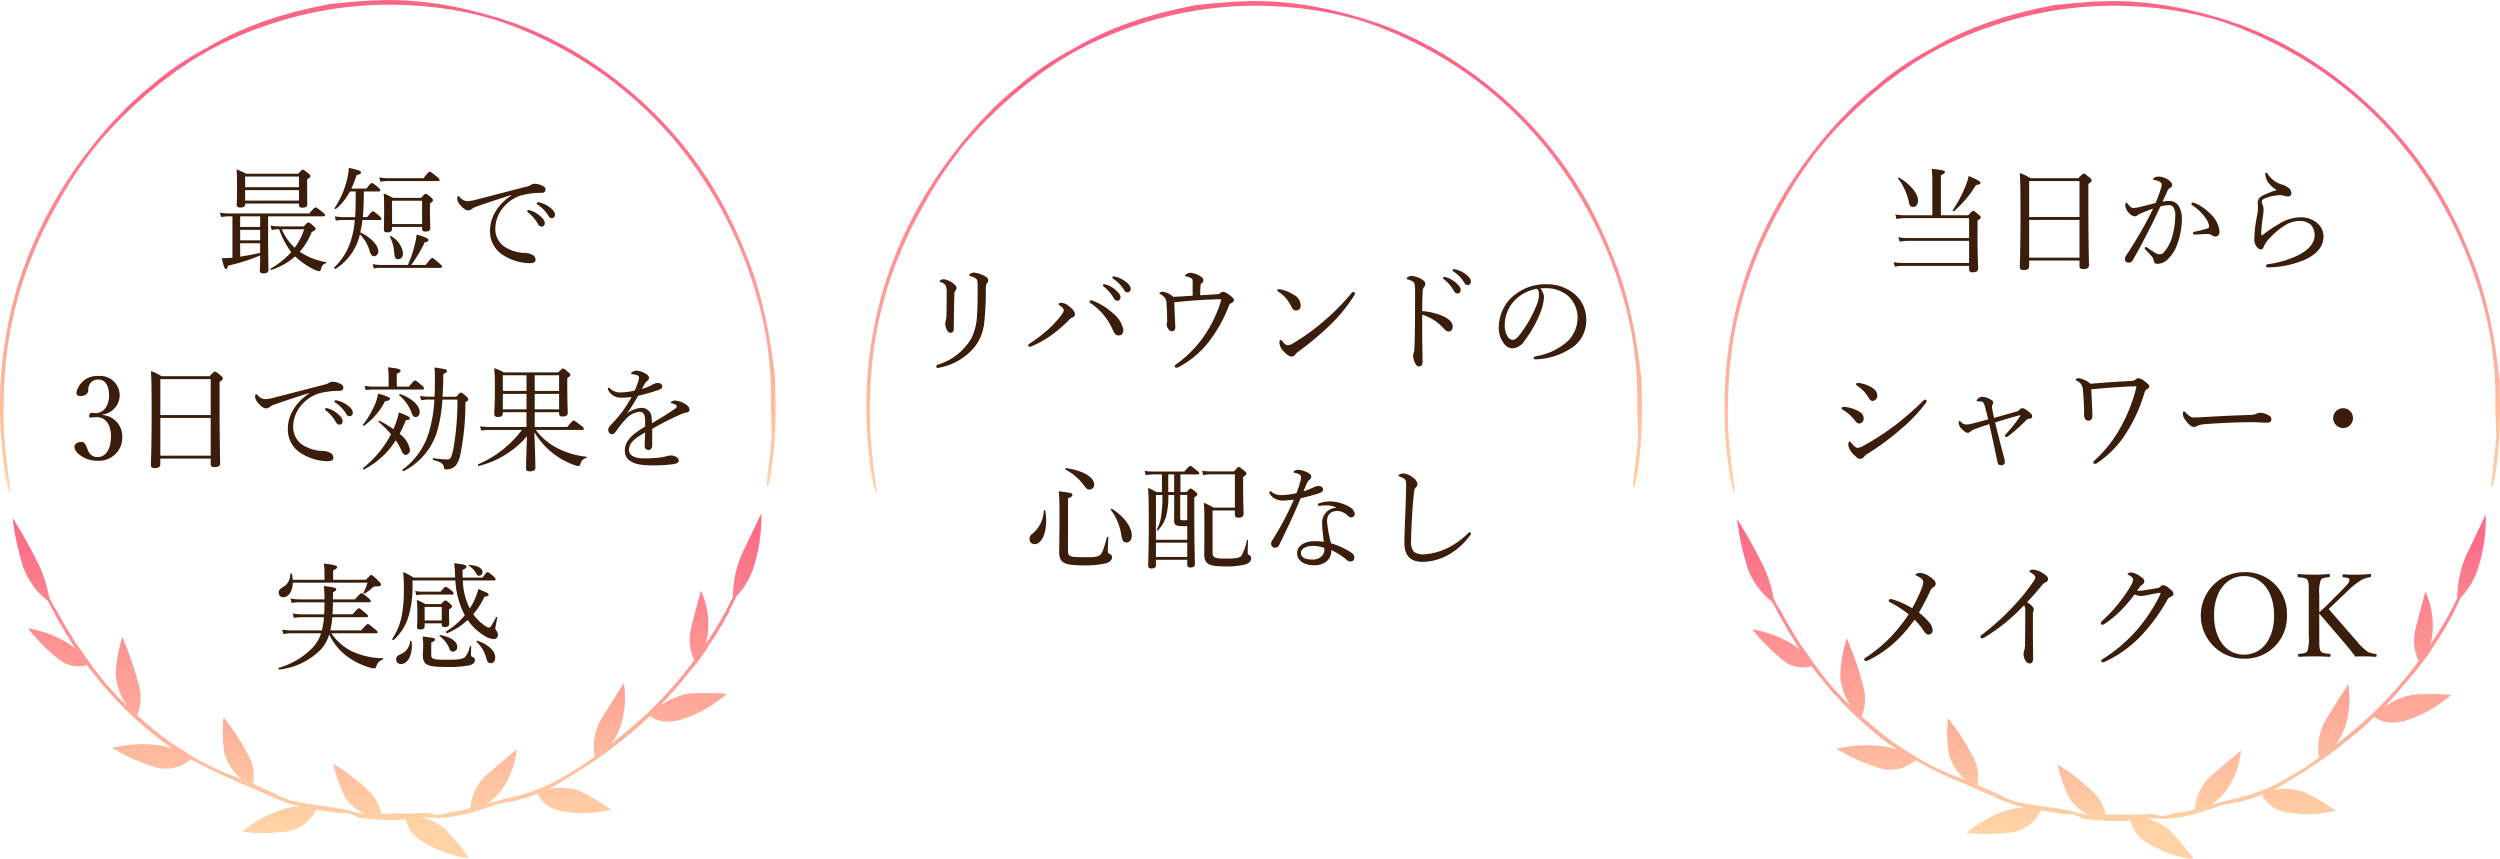 <svg id="グループ_1610" data-name="グループ 1610" xmlns="http://www.w3.org/2000/svg" xmlns:xlink="http://www.w3.org/1999/xlink" width="303" height="104.125" viewBox="0 0 303 104.125">
  <defs>
    <linearGradient id="linear-gradient" y1="1" x2="0" y2="0.17" gradientUnits="objectBoundingBox">
      <stop offset="0" stop-color="#ffd3a5"/>
      <stop offset="1" stop-color="#fd6585"/>
    </linearGradient>
    <linearGradient id="linear-gradient-2" x1="0.5" y1="0.91" x2="0.5" y2="0" xlink:href="#linear-gradient"/>
    <clipPath id="clip-path">
      <path id="パス_4852" data-name="パス 4852" d="M46.921,0c-.8.029-1.607.049-2.4.087L43.338.179l-.584.041c-.194.013-.386.024-.576.049q-.572.063-1.129.116L40.5.435c-.183.015-.364.026-.542.052C39.446.6,38.859.724,38.217.85c-.322.055-.651.149-.993.228l-1.051.25c-.179.044-.361.08-.542.132l-.544.156-1.1.315c-.184.055-.37.1-.552.163l-.544.185-1.072.368a39.167,39.167,0,0,0-6.748,3.136,35.074,35.074,0,0,0-6.732,4.594c-.3.252-.61.5-.92.748s-.6.529-.9.8l-.712.659c-.118.112-.242.218-.355.335l-.343.352-1.378,1.42-.665.741-.333.371-.322.381-.644.76-.623.777A53.578,53.578,0,0,0,7.812,22.4a49.793,49.793,0,0,0-2.577,4.556c-.748,1.5-1.4,2.98-1.973,4.453S2.214,34.352,1.8,35.826A49.8,49.8,0,0,0,.7,40.778c-.061.39-.135.772-.183,1.152L.367,43.054c-.046.37-.079.736-.118,1.1q-.028.271-.055.538t-.039.534C.035,46.636.007,47.995,0,49.328c.013.667.01,1.328.048,1.988.016.33.025.659.046.989s.048.659.071.991C.3,55.032.5,56.688.718,57.863c.048.3.108.558.161.786s.1.42.152.571c.1.3.178.434.247.351C1.109,58.244.9,56.809.739,55.335s-.276-2.98-.3-4.431c-.03-1.687,0-3.28.1-4.92A49.469,49.469,0,0,1,1.12,40.8a46.472,46.472,0,0,1,2.416-8.859c.126-.356.277-.7.414-1.045s.275-.687.426-1.017l.434-.985.449-.943.22-.459.228-.444.44-.862.442-.808c.144-.262.279-.521.423-.762a50.305,50.305,0,0,1,4.354-6.592A42.241,42.241,0,0,1,14.4,14.6l.808-.8.406-.4.2-.2L16.027,13l.857-.775.431-.392c.144-.131.286-.266.44-.387L19.508,10l1.84-1.385,1.9-1.283c.648-.392,1.3-.775,1.931-1.149A44.891,44.891,0,0,1,33.149,2.8,45.3,45.3,0,0,1,50.172.669a43,43,0,0,1,8.867,1.448l.791.227c.132.04.266.075.4.119l.394.139,1.583.564c.523.205,1.038.431,1.553.642.256.109.516.207.766.323l.745.349A47.277,47.277,0,0,1,83,18.557,51.529,51.529,0,0,1,92.293,38.1a43.745,43.745,0,0,1,1.14,11.317c.078,1.255.088,2.484.11,3.556-.146,1.49-.324,3.082-.467,4.255-.028.294-.066.56-.091.794s-.042.432-.05.589c-.015.315.008.462.081.373a2.02,2.02,0,0,0,.2-.594c.075-.317.174-.74.248-1.246s.17-1.088.233-1.723c.033-.318.075-.646.1-.984s.052-.685.079-1.036c.073-1.2.119-2.456.12-3.614V49.7q0-.252,0-.5c0-.164,0-.325,0-.484s-.006-.313-.009-.465c0-.3-.008-.592-.012-.863-.007-.542-.024-1.012-.013-1.383-.193-1.555-.48-4.1-.994-6.565l-.192-.922c-.061-.306-.14-.606-.208-.9s-.135-.59-.21-.875l-.221-.833c-.136-.542-.3-1.042-.43-1.5s-.272-.859-.384-1.2c-.176-.55-.38-1.061-.572-1.551s-.392-.953-.57-1.4c-.582-1.42-1.22-2.875-1.967-4.325a49.389,49.389,0,0,0-2.509-4.344,47.988,47.988,0,0,0-7.823-9.215,49.775,49.775,0,0,0-9.05-6.584c-.754-.411-1.468-.777-2.139-1.132l-1.962-.9c-.155-.075-.314-.132-.47-.195L63.8,3.376l-.906-.354-.445-.173L62,2.7l-.888-.292-.727-.24c-.241-.079-.487-.139-.728-.21l-1.444-.413c-.481-.127-.965-.232-1.446-.351l-.721-.175c-.12-.031-.241-.057-.362-.078l-.364-.07L53.858.591c-.244-.053-.492-.077-.739-.115l-.745-.1c-1-.163-2.017-.219-3.06-.311C48.525.021,47.723.017,46.921,0Z" fill="url(#linear-gradient)"/>
    </clipPath>
    <clipPath id="clip-path-2">
      <path id="パス_4853" data-name="パス 4853" d="M94.484,148.786c-.009.038-1.288,2.652-2.316,4.84a13.655,13.655,0,0,0-.992,5c-.437.921-.866,1.72-1.275,2.447-.547.963-1.058,1.8-1.585,2.588-.145.218-.289.431-.434.643a7.735,7.735,0,0,0,.329-1.935,10.113,10.113,0,0,0-.8-4.325l-.1-.2-.079.28c0,.03-.7,2.459-1.175,4.486a5.827,5.827,0,0,0,.437,3.638c-.207.282-.426.575-.662.886a50.354,50.354,0,0,1-3.865,4.419c-.992,1.022-1.951,1.894-2.889,2.7-.875.746-1.735,1.432-2.6,2.115a7.782,7.782,0,0,0,1.069-2.054,11.152,11.152,0,0,0,.455-5.051c-.013-.072-.025-.144-.038-.215-.047.074-.094.147-.142.22-.008.031-1.516,2.329-2.705,4.317a6.857,6.857,0,0,0-.7,4.367c-.364.269-.707.515-1,.719-.917.638-1.869,1.216-2.949,1.827a23.808,23.808,0,0,1-3.692,1.707c-1.138.407-2.263.609-3.538.943-.559.147-1.3.349-1.848.509l-.053.017a6.809,6.809,0,0,0,1.919-1.832,10.226,10.226,0,0,0,1.69-4.532c.006-.07.012-.141.018-.211l-.19.154c-.015.025-2.023,1.638-3.658,3.105a6.155,6.155,0,0,0-1.751,3.842l-.145.029a14.322,14.322,0,0,1-2.353.463,5.754,5.754,0,0,1-1.424.317,6.145,6.145,0,0,1-1.325-.258,28.292,28.292,0,0,1-2.939.084c-.613,0-1.208-.009-1.789.016-.281.012-.548.031-.812.046a5.259,5.259,0,0,0-1.617-2.869,25.01,25.01,0,0,0-4.028-3.121l-.2-.123.042.2a15.809,15.809,0,0,0,1.42,3.928,5.259,5.259,0,0,0,2.445,1.987c-.265-.065-.627-.09-.981-.163-.582-.119-1.131-.32-1.595-.411-1.305-.247-3.184-.494-4-.617-.856-.117-1.771-.3-2.459-.426-.326-.171-.75-.274-1.182-.465-.318-.14-.767-.435-1.059-.549-.723-.28-1.554-.663-2.338-1.014a5.121,5.121,0,0,0-.587-3.515,27.234,27.234,0,0,0-2.834-4.368l-.154-.189c-.007.069-.015.138-.023.207a16.119,16.119,0,0,0,.133,4.2,6.078,6.078,0,0,0,2.066,3.08c-.845-.324-1.663-.6-2.421-.936a10.549,10.549,0,0,0-.968-.435,32.941,32.941,0,0,1-3.642-2.06c-.813-.512-1.561-.988-2.35-1.576-.743-.556-1.473-1.165-2.22-1.8-.344-.291-.69-.593-1.034-.9a5.649,5.649,0,0,0,.147-3.83,37.2,37.2,0,0,0-1.847-5.42c-.037-.083-.074-.166-.11-.249l-.065.205a16.844,16.844,0,0,0-.724,4.372,7.42,7.42,0,0,0,1.356,3.761q-.471-.456-.933-.93a34.873,34.873,0,0,1-2.953-3.428c-.912-1.2-1.649-2.384-2.353-3.288-.15-.265-.33-.565-.524-.884s-.4-.653-.61-.99c-.411-.674-.805-1.354-1.065-1.873a12.842,12.842,0,0,1-1-1.781,14.755,14.755,0,0,0-1.367-4.162,59.148,59.148,0,0,0-2.889-5.179c-.059-.089-.116-.18-.174-.27q.021.176.043.351a32.278,32.278,0,0,0,1.23,5.581,9.12,9.12,0,0,0,3.008,4.137c.478.917.915,1.729,1.333,2.467.554.982,1.076,1.833,1.587,2.654.142.226.284.446.427.666a9.788,9.788,0,0,0-1.561-1.044,13.521,13.521,0,0,0-3.985-1.386l-.21-.027c.068.087.137.173.207.258a23.292,23.292,0,0,0,3.587,3.547,3.79,3.79,0,0,0,3.354.644c.213.285.441.58.687.891a45.534,45.534,0,0,0,3.969,4.463c1.037,1.006,2.013,1.889,2.979,2.69a31.486,31.486,0,0,0,2.714,2.034,10.36,10.36,0,0,0-2.191-.44,16.27,16.27,0,0,0-4.914.332l-.2.055.26.156a22.692,22.692,0,0,0,5.187,2.243,4.584,4.584,0,0,0,4.1-1.007c.4.217.768.412,1.085.576.989.508,1.978,1.009,3.1,1.508,1.159.515,2.353,1.013,3.716,1.6,1.106.474,2.123,1.024,3.381,1.462a18.516,18.516,0,0,0,1.855.53l.055.011a9.391,9.391,0,0,0-2.584.541,15.266,15.266,0,0,0-4.239,2.4l-.159.14.286.033a21.739,21.739,0,0,0,5.413-.109,4.716,4.716,0,0,0,3.29-2.609c.048.011.1.022.145.031.777.148,1.591.181,2.372.38.107,0,.212,0,.317,0a5.537,5.537,0,0,1,1.135.072c.608.116.819.4,1.259.527a32.3,32.3,0,0,0,4.789.26c.285-.02.554-.052.82-.084a4.394,4.394,0,0,0,1.991,2.687,13.955,13.955,0,0,0,5.4,1.973l.285.036-.121-.176a28.721,28.721,0,0,0-2.728-3.3,6.85,6.85,0,0,0-2.873-1.439,4.856,4.856,0,0,0,.583,0c.137,0,.278-.01.42-.008.6.005,1.186.072,1.666.037a19.739,19.739,0,0,0,4.042-.824c.842-.264,1.743-.555,2.4-.815a12.048,12.048,0,0,0,1.25-.263c.342-.066.877-.094,1.183-.188.756-.226,1.649-.486,2.472-.793a3.957,3.957,0,0,0,2.859,2.067,13.732,13.732,0,0,0,5.8-.1l.285-.072-.17-.122a26.934,26.934,0,0,0-3.638-2.132,7.58,7.58,0,0,0-3.709-.269c.829-.428,1.577-.917,2.3-1.355a7.442,7.442,0,0,0,.92-.577c1.1-.713,2.355-1.477,3.539-2.349.785-.576,1.479-1.147,2.25-1.766.728-.584,1.467-1.184,2.2-1.848q.5-.46,1-.946c.366.3,1.44,1.047,3.624.51a15.373,15.373,0,0,0,5.454-2.975l.24-.209-.214-.018A34.334,34.334,0,0,0,85.9,170.3a8.864,8.864,0,0,0-3.556,1.505q.455-.474.9-.967c1.008-1.114,1.986-2.28,2.926-3.447a23.9,23.9,0,0,0,2.337-3.293c.181-.239.378-.527.579-.839s.4-.655.6-1c.4-.684.768-1.377,1.057-1.876.04-.241.533-1.115.87-1.857a9.061,9.061,0,0,0,2.16-3.758,19.873,19.873,0,0,0,.866-5.96c0-.108-.006-.214-.009-.322-.048.1-.1.2-.146.3" transform="translate(-3.886 -148.484)" fill="url(#linear-gradient-2)"/>
    </clipPath>
  </defs>
  <g id="グループ_1494" data-name="グループ 1494" transform="translate(209 0.125)">
    <g id="グループ_1000" data-name="グループ 1000">
      <g id="グループ_999" data-name="グループ 999" clip-path="url(#clip-path)">
        <rect id="長方形_565" data-name="長方形 565" width="94" height="59.655" transform="translate(0 0)" fill="url(#linear-gradient)"/>
      </g>
    </g>
    <g id="グループ_1002" data-name="グループ 1002" transform="translate(1.528 62.237)">
      <g id="グループ_1001" data-name="グループ 1001" transform="translate(0 0)" clip-path="url(#clip-path-2)">
        <rect id="長方形_566" data-name="長方形 566" width="90.839" height="41.763" transform="translate(0 0)" fill="url(#linear-gradient-2)"/>
      </g>
    </g>
  </g>
  <path id="パス_5114" data-name="パス 5114" d="M-20.762-5.908v-4.858c.378-.154.49-.252.49-.364,0-.154-.168-.266-1.6-.406a14.165,14.165,0,0,1,.07,1.68v3.948H-25.06a6.427,6.427,0,0,1-1.232-.1l.154.56a4.944,4.944,0,0,1,1.106-.112h7.686V-3.15h-7.42a5.825,5.825,0,0,1-1.162-.1l.168.546a4.92,4.92,0,0,1,1.008-.1h7.406V-.126h-7.98a6.851,6.851,0,0,1-1.162-.1l.14.546a5.1,5.1,0,0,1,1.036-.1h7.966V.63c0,.266.14.378.434.378.448,0,.658-.154.658-.462,0-.406-.07-1.694-.07-4.312v-1.5c.364-.238.392-.294.392-.378s-.042-.182-.266-.35c-.462-.392-.56-.448-.644-.448s-.168.056-.616.532Zm-3.36-1.008c.35,0,.588-.322.588-.784,0-.812-.91-1.988-2.324-2.786-.042-.028-.126.07-.1.112a7.039,7.039,0,0,1,1.288,2.758C-24.57-7.07-24.444-6.916-24.122-6.916Zm4.942.518a13.689,13.689,0,0,0,2.674-3.178c.49-.07.532-.126.532-.28s-.308-.35-1.428-.812a6.318,6.318,0,0,1-.35,1.162,15.528,15.528,0,0,1-1.582,2.982C-19.376-6.454-19.25-6.342-19.18-6.4ZM-10.066-.42h6.1V.224c0,.28.126.392.462.392.462,0,.686-.14.686-.476,0-.616-.07-2.576-.07-7.07V-9.716c.322-.21.392-.294.392-.42,0-.084-.042-.168-.266-.364-.5-.42-.588-.462-.7-.462-.084,0-.154.042-.644.56H-9.9a6.963,6.963,0,0,0-1.3-.63c.07,1.134.084,2.38.084,4.942,0,4.69-.084,5.712-.084,6.44,0,.28.126.378.462.378.448,0,.672-.126.672-.462Zm0-4.928h6.1V-.77h-6.1Zm6.1-.35h-6.1v-4.354h6.1ZM13.006-3.934a3.326,3.326,0,0,0-1.12-2.156,5.542,5.542,0,0,0-1.96-1.33A.256.256,0,0,0,9.8-7.448c-.126,0-.21.07-.21.14a.29.29,0,0,0,.14.2,6.007,6.007,0,0,1,1.54,1.47,2.276,2.276,0,0,1,.476,1.078c0,.154-.056.2-.224.252a12.192,12.192,0,0,1-1.568.392c-.112.028-.154.084-.154.168a.173.173,0,0,0,.2.182c.644-.042,1.134-.07,1.582-.07a.787.787,0,0,1,.518.154.644.644,0,0,0,.406.154C12.768-3.332,13.006-3.514,13.006-3.934ZM6.1-7.56c.2-.434.392-.84.56-1.218A.956.956,0,0,1,7-9.226c.182-.084.266-.182.266-.322a.584.584,0,0,0-.224-.462,2.277,2.277,0,0,0-1.4-.588,1.22,1.22,0,0,0-.5.112c-.1.056-.182.112-.182.182s.056.1.2.126a1.975,1.975,0,0,1,.616.21c.182.126.21.2.21.322a1.611,1.611,0,0,1-.1.546,15.643,15.643,0,0,1-.63,1.694c-.672.182-1.2.322-1.694.434a4.287,4.287,0,0,1-1.008.182c-.224,0-.434-.2-.686-.518-.07-.1-.1-.126-.154-.126s-.14.182-.14.336a1.568,1.568,0,0,0,.532.98.94.94,0,0,0,.63.336.508.508,0,0,0,.35-.154,1.524,1.524,0,0,1,.406-.21c.406-.168.952-.392,1.47-.574-.28.588-.588,1.162-.952,1.848C3.3-3.584,2.548-2.324,1.722-1.078A.865.865,0,0,0,1.54-.56a.415.415,0,0,0,.448.392.522.522,0,0,0,.49-.28c.756-1.288,1.386-2.52,2.114-3.934.42-.812.812-1.694,1.246-2.59A4,4,0,0,1,6.8-7.14a.642.642,0,0,1,.6.238,1.906,1.906,0,0,1,.238,1.176,9.3,9.3,0,0,1-.364,2.38,4.831,4.831,0,0,1-.994,1.9.724.724,0,0,1-.532.266.914.914,0,0,1-.406-.1c-.364-.21-.7-.434-1.106-.714a.255.255,0,0,0-.154-.07c-.07,0-.14.1-.14.154a.189.189,0,0,0,.07.14c.336.35.588.616.812.882a.922.922,0,0,1,.21.5c.056.28.2.364.518.364A1.845,1.845,0,0,0,6.8-.644,4.584,4.584,0,0,0,7.9-2.436,9,9,0,0,0,8.442-5.4,2.922,2.922,0,0,0,8.036-7.07,1.3,1.3,0,0,0,6.93-7.644,4.351,4.351,0,0,0,6.1-7.56ZM19.95-8.96a8.606,8.606,0,0,0-1.764.7.925.925,0,0,0-.546.812c0,.182.028.378.028.532a5.478,5.478,0,0,1-.112,1.064A15.886,15.886,0,0,0,17.22-3a1.5,1.5,0,0,0,.224.812c.168.266.35.406.532.406.224,0,.322-.1.406-.364a3.634,3.634,0,0,1,.742-1.036A8.614,8.614,0,0,1,20.832-4.62a3.448,3.448,0,0,1,1.848-.6,2,2,0,0,1,1.358.434,1.742,1.742,0,0,1,.49,1.3c0,.9-.644,1.666-1.764,2.31a12,12,0,0,1-3.92,1.2.238.238,0,0,0-.21.21c0,.126.126.168.28.168a11.671,11.671,0,0,0,4.438-.924c1.372-.63,2.254-1.54,2.254-2.814a2.111,2.111,0,0,0-.658-1.54,2.991,2.991,0,0,0-2.184-.784,5,5,0,0,0-2.59.826A14.7,14.7,0,0,0,18.3-3.57c-.084.07-.126.084-.168.084s-.07-.042-.07-.1A14.979,14.979,0,0,1,18.242-5.6a8.07,8.07,0,0,0,.1-.98,1.528,1.528,0,0,0-.112-.6.974.974,0,0,1-.112-.378c0-.14.126-.28.35-.378a5.143,5.143,0,0,1,1.764-.406,2.066,2.066,0,0,1,.672.084,1.279,1.279,0,0,0,.434.07.379.379,0,0,0,.378-.392.794.794,0,0,0-.294-.6,2.238,2.238,0,0,0-.826-.448,3.121,3.121,0,0,1-1.75-1.288c-.07-.126-.112-.154-.182-.154s-.112.042-.112.168a1.976,1.976,0,0,0,.588,1.288A3.1,3.1,0,0,0,19.95-8.96ZM-30.786,14.41c-.154,0-.266.07-.266.14s.042.126.126.182a4.561,4.561,0,0,1,1.316,1.33c.224.378.336.532.56.532a.617.617,0,0,0,.574-.686c0-.42-.308-.77-.826-1.036A3.754,3.754,0,0,0-30.786,14.41Zm1.078,8.624a30.619,30.619,0,0,0,3.976-2.926,18.835,18.835,0,0,0,3.108-3.22.464.464,0,0,0,.126-.294c0-.084-.112-.168-.21-.168-.07,0-.168.126-.322.266a38,38,0,0,1-3.234,2.814A31.6,31.6,0,0,1-30.17,22.04a1.553,1.553,0,0,1-.7.238c-.238,0-.518-.322-.686-.518-.1-.126-.2-.252-.266-.252-.1,0-.168.2-.168.42a1.975,1.975,0,0,0,.63,1.134c.434.462.616.546.854.546a.643.643,0,0,0,.462-.28A1.047,1.047,0,0,1-29.708,23.034Zm-2.758-5.726c-.238,0-.336.07-.336.154s.042.14.14.2a4.683,4.683,0,0,1,1.414,1.232c.2.252.364.434.532.434a.568.568,0,0,0,.588-.644c0-.448-.35-.784-1.036-1.05A4.5,4.5,0,0,0-32.466,17.308Zm18.144,1.344c-.1-.448-.168-.77-.224-1.12a1.394,1.394,0,0,1-.028-.294.372.372,0,0,1,.07-.2.491.491,0,0,0,.084-.252c0-.126-.084-.252-.49-.462a2.253,2.253,0,0,0-.8-.238.79.79,0,0,0-.476.168c-.168.112-.238.224-.238.294s.056.1.154.1a2.812,2.812,0,0,1,.35.014.386.386,0,0,1,.294.126,1.811,1.811,0,0,1,.21.532c.112.42.238.882.378,1.5-.7.21-1.372.378-1.988.532a2.644,2.644,0,0,1-.714.1.976.976,0,0,1-.616-.336c-.07-.07-.1-.1-.154-.1s-.1.112-.1.21a1.144,1.144,0,0,0,.462.84c.336.322.476.392.644.392a.424.424,0,0,0,.308-.14,1.268,1.268,0,0,1,.406-.252c.5-.2,1.092-.406,1.89-.658.07.308.154.672.238,1.078.252,1.092.5,2.324.77,3.542.056.308.238.364.49.364a.4.4,0,0,0,.392-.378,2.8,2.8,0,0,0-.126-.658c-.252-.952-.5-1.932-.77-2.982-.1-.434-.2-.8-.28-1.176.952-.294,2.184-.672,2.968-.868.07-.014.112.042.07.1A17.737,17.737,0,0,1-12.88,20.6a.41.41,0,0,0-.126.224.179.179,0,0,0,.154.14.482.482,0,0,0,.252-.1,21.687,21.687,0,0,0,2.184-1.946.523.523,0,0,1,.364-.168c.238-.028.35-.112.35-.294s-.1-.308-.434-.574c-.42-.322-.6-.406-.756-.406a.409.409,0,0,0-.322.168.767.767,0,0,1-.378.238C-12.32,18.078-13.272,18.358-14.322,18.652Zm11.7-4.144a3.1,3.1,0,0,0-1.414-.672c-.182,0-.378.07-.378.168s.07.112.182.182a1.161,1.161,0,0,1,.672,1.064c.084.812.154,1.946.154,2.982a.872.872,0,0,0,.154.588.46.46,0,0,0,.378.168c.252,0,.476-.21.476-.588,0-.462-.07-1.582-.14-3.22,1.848-.168,3.78-.322,5.362-.364.07,0,.1.028.1.07a.955.955,0,0,1-.056.28,19.538,19.538,0,0,1-1.764,4.466,15.311,15.311,0,0,1-3.262,4.186c-.1.084-.126.14-.126.21a.21.21,0,0,0,.182.2.677.677,0,0,0,.322-.14,11.985,11.985,0,0,0,3.556-3.738,18.445,18.445,0,0,0,2.114-4.69c.112-.364.21-.42.35-.5s.252-.2.252-.336c0-.168-.224-.364-.49-.56a1.91,1.91,0,0,0-.826-.434.484.484,0,0,0-.336.168.782.782,0,0,1-.462.168C1.078,14.228-.952,14.368-2.618,14.508ZM10.3,19.618a2.931,2.931,0,0,1,.966-.21c1.834-.154,4.312-.238,5.558-.238.686,0,1.442.056,1.974.056.308,0,.49-.14.49-.42,0-.252-.084-.406-.742-.658a1.858,1.858,0,0,0-.574-.126,1.043,1.043,0,0,0-.434.1,1.827,1.827,0,0,1-.854.168c-1.19.042-3.08.112-4.984.224-.952.056-1.484.084-1.778.084-.322,0-.518-.1-1.008-.574-.1-.1-.154-.168-.224-.168-.1,0-.126.168-.126.35a1.426,1.426,0,0,0,.322.728c.364.5.7.812.98.812A.727.727,0,0,0,10.3,19.618Zm17.682-2.142a1.2,1.2,0,1,0,1.2,1.2A1.192,1.192,0,0,0,27.986,17.476ZM-24.241,41.714a11,11,0,0,0-2.268-1.036,1.845,1.845,0,0,0-.35-.07c-.126,0-.224.07-.224.182,0,.084.028.14.14.2a12.474,12.474,0,0,1,2.268,1.47A19.3,19.3,0,0,1-27,45.354a17.4,17.4,0,0,1-2.884,2.352c-.126.084-.168.154-.168.238a.183.183,0,0,0,.168.182,1.082,1.082,0,0,0,.392-.14,13.36,13.36,0,0,0,2.87-1.9,16.06,16.06,0,0,0,2.66-2.982,7.948,7.948,0,0,1,1.148,1.4c.2.294.364.406.56.406a.5.5,0,0,0,.49-.532,1.561,1.561,0,0,0-.462-.994,7.739,7.739,0,0,0-1.2-1.134c.546-.938.91-1.652,1.316-2.506a1.164,1.164,0,0,1,.42-.574.488.488,0,0,0,.294-.42c0-.322-.308-.588-.672-.826a2.289,2.289,0,0,0-1.19-.49c-.21,0-.546.1-.56.182a.116.116,0,0,0,.084.154,2.529,2.529,0,0,1,.546.308.571.571,0,0,1,.28.448,2.328,2.328,0,0,1-.168.756A22.147,22.147,0,0,1-24.241,41.714Zm14.63.742a.924.924,0,0,1,.042-.336.416.416,0,0,0,.056-.252c0-.238-.154-.42-.8-.9.672-.686,1.218-1.33,1.806-2.044a.914.914,0,0,1,.406-.322c.2-.1.322-.2.322-.406,0-.252-.14-.392-.546-.672a2.943,2.943,0,0,0-1.232-.49c-.21,0-.462.084-.462.2,0,.084.1.14.28.252.308.182.42.35.42.462a.85.85,0,0,1-.182.462,24.2,24.2,0,0,1-2.114,2.674,30.134,30.134,0,0,1-4.13,3.808c-.154.112-.224.182-.224.266a.185.185,0,0,0,.182.21.718.718,0,0,0,.336-.126,22.561,22.561,0,0,0,4.76-3.878c.126.154.154.308.154.728,0,1.47-.014,2.73-.028,3.906a3.438,3.438,0,0,1-.112.91.95.95,0,0,0-.07.35,1.6,1.6,0,0,0,.21.77.7.7,0,0,0,.56.392c.238,0,.392-.238.392-.546,0-.966-.028-2.282-.028-3.318Zm12.32-2.408a2.046,2.046,0,0,0,.728.182,5.01,5.01,0,0,0,.826-.112c.546-.112,1.316-.252,1.526-.266a.064.064,0,0,1,.07.056.433.433,0,0,1-.028.112,19.45,19.45,0,0,1-2.646,4.1,18.17,18.17,0,0,1-4.34,3.752c-.126.084-.182.14-.182.224a.2.2,0,0,0,.168.182A.685.685,0,0,0-.9,48.21,14.606,14.606,0,0,0,3.829,44.7a21.541,21.541,0,0,0,2.828-3.962.784.784,0,0,1,.448-.406c.182-.084.322-.182.322-.364,0-.224-.21-.42-.532-.672a1.47,1.47,0,0,0-.714-.378.457.457,0,0,0-.322.168.611.611,0,0,1-.322.182c-.476.084-.91.154-1.54.252a5.312,5.312,0,0,1-.8.084.8.8,0,0,1-.182-.014c.392-.532.462-.63.6-.714a.484.484,0,0,0,.28-.406c0-.21-.14-.378-.476-.6a2.594,2.594,0,0,0-1.064-.49c-.252,0-.5.1-.5.168s.084.1.182.154c.364.21.5.392.5.546a2.234,2.234,0,0,1-.322.812A16.619,16.619,0,0,1,.959,40.9a17.8,17.8,0,0,1-2.016,2.2c-.2.182-.322.322-.322.42a.173.173,0,0,0,.182.2.471.471,0,0,0,.266-.1,12.707,12.707,0,0,0,2.016-1.666A17.581,17.581,0,0,0,2.709,40.048Zm13.272-2.7a5.243,5.243,0,0,0,0,10.486,5.076,5.076,0,0,0,5.194-5.278A5.019,5.019,0,0,0,15.981,37.346Zm0,.476c2.128,0,3.64,1.876,3.64,4.774,0,2.87-1.484,4.746-3.64,4.746s-3.64-1.876-3.64-4.788C12.341,39.726,13.839,37.822,15.981,37.822Zm9.114,4.536c.938,1.092,2.044,2.394,3.178,3.71.476.56.812.994,1.19,1.5.42-.014.756-.014,1.176-.014.378,0,.8.014,1.274.056.1,0,.126-.042.126-.182s-.028-.168-.112-.182a2.483,2.483,0,0,1-.91-.224A6.179,6.179,0,0,1,29.631,45.7c-1.512-1.708-2.534-2.9-3.388-3.892.252-.252.476-.448.8-.756l1.33-1.274a10.077,10.077,0,0,1,1.694-1.4,2.715,2.715,0,0,1,1.19-.42c.084-.014.112-.028.112-.182s-.014-.21-.112-.21c-.532.056-1.162.084-1.638.084-.518,0-1.064,0-1.582-.042-.1,0-.126.028-.126.182s.028.168.126.182c.266.028.658.056.7.224.07.28-.084.518-.98,1.414l-1.54,1.554c-.378.378-.686.672-1.12,1.036V40.09a4.483,4.483,0,0,1,.182-1.792c.168-.266.476-.28.966-.336.112-.014.14-.028.14-.182s-.028-.21-.14-.21c-.546.056-1.232.084-1.792.084s-1.3-.028-1.876-.084c-.084,0-.112.042-.112.224,0,.154.028.154.112.168.518.056.938.07,1.092.336.154.308.154.462.154,1.792v4.97a4.891,4.891,0,0,1-.168,1.848c-.168.28-.546.28-1.008.336-.1.014-.126.042-.126.182s.028.182.126.182c.532-.042,1.246-.056,1.806-.056s1.274.014,1.876.056c.1,0,.126-.042.126-.182s-.028-.168-.126-.182c-.532-.056-.9-.07-1.064-.336s-.168-.462-.168-1.848Z" transform="translate(256 32)" fill="#3a1e0b"/>
  <g id="グループ_1495" data-name="グループ 1495" transform="translate(105 0.125)">
    <g id="グループ_1000-2" data-name="グループ 1000">
      <g id="グループ_999-2" data-name="グループ 999" clip-path="url(#clip-path)">
        <rect id="長方形_565-2" data-name="長方形 565" width="94" height="59.655" transform="translate(0 0)" fill="url(#linear-gradient)"/>
      </g>
    </g>
    <g id="グループ_1002-2" data-name="グループ 1002" transform="translate(1.528 62.237)">
      <g id="グループ_1001-2" data-name="グループ 1001" transform="translate(0 0)" clip-path="url(#clip-path-2)">
        <rect id="長方形_566-2" data-name="長方形 566" width="90.839" height="41.763" transform="translate(0 0)" fill="url(#linear-gradient-2)"/>
      </g>
    </g>
  </g>
  <path id="パス_5113" data-name="パス 5113" d="M-37.59-10.15a.866.866,0,0,0-.378.07c-.084.042-.154.1-.154.154s.07.1.182.14a.937.937,0,0,1,.574.434,2.275,2.275,0,0,1,.1.952c0,.98,0,1.806-.028,2.73a2.18,2.18,0,0,1-.07.49,1.2,1.2,0,0,0-.07.378,1.674,1.674,0,0,0,.182.756c.112.224.224.378.476.378s.378-.182.378-.56c.014-1.68.028-3.052.07-3.976a.921.921,0,0,1,.112-.574.47.47,0,0,0,.154-.322c0-.238-.294-.5-.644-.714A2.2,2.2,0,0,0-37.59-10.15Zm3.64-.812a.99.99,0,0,0-.434.126c-.1.07-.154.112-.154.168s.042.112.168.14a1.706,1.706,0,0,1,.63.28c.182.14.224.322.224.77.014,1.568,0,2.758-.07,3.668A6.888,6.888,0,0,1-34.3-2.94,7.1,7.1,0,0,1-38.346.2c-.112.042-.182.112-.182.2a.191.191,0,0,0,.2.2A1.888,1.888,0,0,0-38.08.546,7.285,7.285,0,0,0-33.81-2.03a5.752,5.752,0,0,0,1.092-2.814,35.027,35.027,0,0,0,.2-4.116c0-.476.056-.63.154-.728a.425.425,0,0,0,.14-.322c0-.294-.308-.5-.714-.672A3.579,3.579,0,0,0-33.95-10.962Zm18.1,6.888a3.567,3.567,0,0,0-1.274-1.974A7.979,7.979,0,0,0-19.39-7.49a1.219,1.219,0,0,0-.392-.112.161.161,0,0,0-.168.168c0,.07.084.154.252.266a7.568,7.568,0,0,1,1.442,1.316,8.187,8.187,0,0,1,1.19,1.974c.154.336.336.532.63.532C-16.016-3.346-15.848-3.6-15.848-4.074Zm-7.224-2.338c0,.182-.126.392-.392.742a14.916,14.916,0,0,1-1.4,1.512,18.541,18.541,0,0,1-2.31,1.778c-.14.084-.21.14-.21.224a.176.176,0,0,0,.182.182.92.92,0,0,0,.35-.112,11.817,11.817,0,0,0,2.506-1.456,16.9,16.9,0,0,0,1.9-1.666,1.2,1.2,0,0,1,.378-.294c.238-.084.35-.2.35-.42,0-.364-.406-.756-.826-1.05a1.568,1.568,0,0,0-.812-.336c-.154,0-.35.07-.35.168,0,.056.028.084.168.182C-23.2-6.72-23.072-6.552-23.072-6.412Zm4.9-3.136a.144.144,0,0,0-.154.14.217.217,0,0,0,.1.14,4.845,4.845,0,0,1,1.176,1.344q.189.378.462.378a.39.39,0,0,0,.392-.42c0-.294-.2-.546-.532-.84a3.152,3.152,0,0,0-1.218-.7A.8.8,0,0,0-18.172-9.548Zm1.134-.952a.14.14,0,0,0-.14.14.169.169,0,0,0,.1.14A4.269,4.269,0,0,1-15.792-8.9c.154.266.266.336.448.336a.4.4,0,0,0,.378-.448c0-.322-.308-.644-.644-.882a3.306,3.306,0,0,0-1.12-.546A1.828,1.828,0,0,0-17.038-10.5Zm9.59,2.338c-.784.056-1.526.1-2.352.14a2.477,2.477,0,0,0-1.218-.616c-.224,0-.462.07-.462.168,0,.056.042.084.168.154a1.684,1.684,0,0,1,.518.448.946.946,0,0,1,.168.588c.056.7.084,1.358.084,2a2.308,2.308,0,0,1-.014.392.447.447,0,0,0-.042.2.99.99,0,0,0,.168.518.609.609,0,0,0,.462.322c.28,0,.42-.224.42-.532,0-.182-.028-.5-.042-.84-.028-.616-.056-1.3-.084-2.142,1.05-.112,1.988-.2,3-.266.868-.042,1.89-.1,2.324-.1a1.658,1.658,0,0,1,.378.028,14.8,14.8,0,0,1-1.54,3.556A13.827,13.827,0,0,1-9.394.112c-.14.112-.224.154-.224.28a.188.188,0,0,0,.2.182.723.723,0,0,0,.294-.1A11.232,11.232,0,0,0-5.4-2.7a16.96,16.96,0,0,0,2.352-4.27A.474.474,0,0,1-2.73-7.28a.419.419,0,0,0,.28-.35c0-.238-.322-.448-.588-.644a1.43,1.43,0,0,0-.728-.364.443.443,0,0,0-.322.154.469.469,0,0,1-.336.14c-.672.042-1.3.084-2.114.126,0-.462.014-.854.042-1.134.014-.2.042-.252.112-.294a.481.481,0,0,0,.238-.378c0-.252-.2-.406-.546-.6A2.547,2.547,0,0,0-7.7-10.934a.974.974,0,0,0-.518.154c-.07.042-.154.14-.154.2s.042.056.112.07a1.656,1.656,0,0,1,.588.21c.224.126.224.238.224.6Zm19.46-.448a.29.29,0,0,0-.2.126A26.894,26.894,0,0,1,8.484-5.11a25.309,25.309,0,0,1-3.738,2.7,1.393,1.393,0,0,1-.658.252c-.224,0-.392-.154-.672-.49-.1-.112-.14-.154-.2-.154-.1,0-.154.14-.154.35a1.705,1.705,0,0,0,.6,1.12c.308.308.574.546.9.546a.521.521,0,0,0,.448-.28,1.623,1.623,0,0,1,.35-.322A35.335,35.335,0,0,0,9.016-4.424a19.936,19.936,0,0,0,3.108-3.752.444.444,0,0,0,.1-.252C12.222-8.512,12.1-8.61,12.012-8.61ZM2.954-8.946c-.084,0-.154.056-.154.112a.216.216,0,0,0,.112.168,4.228,4.228,0,0,1,1.008.882,6.08,6.08,0,0,1,.588.938c.182.364.308.476.6.476a.556.556,0,0,0,.532-.616A1.458,1.458,0,0,0,4.8-8.274a4.765,4.765,0,0,0-1.554-.644A1.467,1.467,0,0,0,2.954-8.946ZM20.37-5.866a5.932,5.932,0,0,1,1.456.686,5.944,5.944,0,0,1,1.092.924c.308.35.462.448.7.434s.448-.21.448-.588c0-.49-.392-.952-1.372-1.358A8.43,8.43,0,0,0,20.37-6.3c0-1.008.028-1.82.056-2.352a.794.794,0,0,1,.126-.49.676.676,0,0,0,.2-.434c0-.252-.224-.476-.56-.644a2.656,2.656,0,0,0-1.134-.336.991.991,0,0,0-.434.14c-.07.042-.14.1-.14.154s.042.1.14.126a2.431,2.431,0,0,1,.532.21.56.56,0,0,1,.28.294,5.159,5.159,0,0,1,.07,1.078c0,1.288,0,2.576-.014,3.934C19.474-3.3,19.46-2.7,19.432-1.946a3.163,3.163,0,0,1-.07.658,1.666,1.666,0,0,0-.1.378A2.335,2.335,0,0,0,19.572.126a.486.486,0,0,0,.448.28c.21,0,.392-.14.392-.56,0-.9-.042-2.576-.042-3.388Zm2.688-4.564a.144.144,0,0,0-.154.14.217.217,0,0,0,.1.14,4.845,4.845,0,0,1,1.176,1.344q.189.378.462.378a.39.39,0,0,0,.392-.42c0-.294-.2-.546-.532-.84a3.152,3.152,0,0,0-1.218-.7A.8.8,0,0,0,23.058-10.43Zm1.134-.952a.14.14,0,0,0-.14.14.169.169,0,0,0,.1.14,4.269,4.269,0,0,1,1.288,1.316c.154.266.266.336.448.336a.4.4,0,0,0,.378-.448c0-.322-.308-.644-.644-.882a3.306,3.306,0,0,0-1.12-.546A1.828,1.828,0,0,0,24.192-11.382ZM34.678-9.044a6.094,6.094,0,0,1,.742-.028,4.055,4.055,0,0,1,2.6.91A3.533,3.533,0,0,1,39.2-5.488a3.955,3.955,0,0,1-1.26,2.9A7.782,7.782,0,0,1,34.132-.812c-.182.042-.252.084-.252.2a.2.2,0,0,0,.2.168,8.355,8.355,0,0,0,4.662-1.568A3.959,3.959,0,0,0,40.25-5.292,4,4,0,0,0,38.7-8.47a5.149,5.149,0,0,0-3.248-1.078,5.984,5.984,0,0,0-4.48,1.834,5.094,5.094,0,0,0-1.316,3.3A3.075,3.075,0,0,0,30.3-2.338a1.292,1.292,0,0,0,1.05.56,1.874,1.874,0,0,0,1.414-.91,14.1,14.1,0,0,0,2-3.626,5.592,5.592,0,0,0,.364-1.638A1.636,1.636,0,0,0,34.678-9.044ZM34.3-9a.868.868,0,0,1,.224.644,3.064,3.064,0,0,1-.2,1.106,14.876,14.876,0,0,1-2,3.64c-.406.546-.686.8-.98.8a.785.785,0,0,1-.658-.476,2.416,2.416,0,0,1-.308-1.3A4.364,4.364,0,0,1,31.6-7.616,4.94,4.94,0,0,1,34.3-9ZM-19.936,15.334a.57.57,0,0,0,.546-.63c0-.882-1.428-1.722-3.43-1.96-.07-.014-.112.14-.056.168a6.281,6.281,0,0,1,2.128,1.764C-20.258,15.32-20.188,15.334-19.936,15.334Zm4.466,6.412c.392,0,.644-.322.644-.854,0-.994-.952-2.31-2.394-3.22-.07-.042-.2.056-.14.126a6.845,6.845,0,0,1,1.232,2.884C-15.988,21.578-15.834,21.746-15.47,21.746Zm-11.144.21c.84,0,1.414-1.274,1.414-2.856a7.137,7.137,0,0,0-.112-1.2c-.014-.07-.168-.07-.182,0a3.785,3.785,0,0,1-1.344,2.758.776.776,0,0,0-.378.672A.6.6,0,0,0-26.614,21.956Zm4.06-5.558c.42-.154.532-.28.532-.42,0-.2-.154-.252-1.652-.434.07.91.084,1.26.084,3.234,0,2.744-.042,3.766-.042,4.1,0,1.3.56,1.638,2.744,1.638a11.2,11.2,0,0,0,2.968-.252c.434-.154.7-.406.7-.742a.348.348,0,0,0-.2-.336c-.238-.112-.308-.168-.308-.448s.028-.924.056-1.624c0-.07-.154-.084-.168-.014-.42,1.554-.574,2-.91,2.212s-.742.224-1.862.224c-1.778,0-1.946-.084-1.946-.84ZM-11.9,23.846h3.794v.56c0,.266.112.378.406.378.35,0,.518-.14.518-.392,0-.63-.07-2.408-.07-5.866v-2.24c.308-.21.378-.266.378-.364s-.07-.168-.252-.336c-.392-.322-.476-.378-.56-.378s-.168.056-.5.434h-.742V13.5h2.1c.14,0,.182-.042.182-.126s-.056-.182-.336-.378c-.56-.462-.658-.532-.756-.532s-.182.07-.714.686H-12.18a5.83,5.83,0,0,1-1.092-.084l.14.518a6.045,6.045,0,0,1,.98-.084h.98v2.142h-.658a6.941,6.941,0,0,0-1.022-.5c.07,1.008.084,2.086.084,4.2,0,3.458-.07,4.48-.07,5.208,0,.238.112.35.406.35.35,0,.532-.14.532-.406Zm0-2.072h3.794V23.5H-11.9Zm3.794-.35H-11.9V15.992h.784a16.048,16.048,0,0,1-.154,2.562,4.7,4.7,0,0,1-.532,1.638c-.028.056.1.154.14.1a4.5,4.5,0,0,0,.98-1.652,9.416,9.416,0,0,0,.28-2.646h.714V18.05c0,.658-.014.9-.014,1.008,0,.532.14.714,1.134.714a4.5,4.5,0,0,0,.462-.014Zm-2.3-5.782V13.5h.714v2.142Zm2.3,3.388a2.727,2.727,0,0,1-.434.028c-.322,0-.42-.042-.42-.2v-2.87h.854Zm5.768-1.162v.5c0,.266.154.378.462.378.406,0,.6-.154.6-.5,0-.308-.056-1.288-.056-3.318V13.822c.364-.266.406-.35.406-.434s-.056-.168-.28-.336c-.476-.392-.56-.448-.658-.448s-.154.056-.574.532H-5.11a6.966,6.966,0,0,1-1.2-.084l.14.546a3.933,3.933,0,0,1,1.064-.112h2.772v4.032H-4.9a9.394,9.394,0,0,0-1.2-.574c.07.812.07,1.274.07,3.038,0,1.932-.014,2.716-.014,3.192,0,1.148.518,1.47,2.394,1.47a9.284,9.284,0,0,0,2.562-.224c.462-.14.728-.406.728-.742a.406.406,0,0,0-.21-.392c-.168-.07-.21-.126-.21-.378s.028-.952.042-1.428c0-.056-.126-.07-.14-.014a5.734,5.734,0,0,1-.658,1.876c-.182.252-.658.364-1.848.364-1.344,0-1.652-.1-1.652-.714V17.868Zm7.154-1.316A37.645,37.645,0,0,1,2.24,21.424a.778.778,0,0,0-.182.462.475.475,0,0,0,.5.5.56.56,0,0,0,.5-.378c.924-1.876,1.764-3.64,2.576-5.614.854-.2,1.708-.434,2.2-.6.378-.126.518-.238.518-.476s-.2-.42-.56-.42a1.9,1.9,0,0,0-.672.21,8.878,8.878,0,0,1-1.134.434c.112-.28.238-.574.336-.784a1.552,1.552,0,0,1,.378-.616.427.427,0,0,0,.224-.364c0-.21-.126-.308-.336-.448A2.991,2.991,0,0,0,5.4,12.94a.84.84,0,0,0-.518.126c-.056.042-.112.1-.112.154s.028.056.084.07a2.963,2.963,0,0,1,.574.182.368.368,0,0,1,.266.336,1.978,1.978,0,0,1-.084.49,12.59,12.59,0,0,1-.476,1.47,8.914,8.914,0,0,1-1.834.238,1.8,1.8,0,0,1-1.176-.378.214.214,0,0,0-.168-.084.133.133,0,0,0-.112.112.277.277,0,0,0,.028.14,1.536,1.536,0,0,0,.7.672,2.085,2.085,0,0,0,.98.2A12.042,12.042,0,0,0,4.816,16.552Zm5.1.994a1.785,1.785,0,0,0-1.666,1.96c0,.686.126,1.442.182,2.17a6.2,6.2,0,0,0-1.092-.084c-1.2,0-2.128.532-2.128,1.442,0,.882.812,1.47,1.96,1.47a2.267,2.267,0,0,0,1.638-.49,1.622,1.622,0,0,0,.532-1.344,7.491,7.491,0,0,1,1.82,1.148.812.812,0,0,0,.518.238.445.445,0,0,0,.462-.476.675.675,0,0,0-.28-.546,9.283,9.283,0,0,0-2.548-1.19,16.011,16.011,0,0,1-.476-2.618c0-1.106.686-1.3,1.358-1.3a1.906,1.906,0,0,1,1.162.6.675.675,0,0,0,.42.182.424.424,0,0,0,.42-.434,1.144,1.144,0,0,0-.63-.826,4.714,4.714,0,0,0-2.408-.672,3.726,3.726,0,0,0-1.3.238c-.084.028-.14.084-.14.14a.143.143,0,0,0,.126.154,1,1,0,0,0,.182-.014,4.587,4.587,0,0,1,.658-.042,2.769,2.769,0,0,1,1.232.238ZM8.5,22.4a1.209,1.209,0,0,1,.014.21,1.093,1.093,0,0,1-.378.854,1.567,1.567,0,0,1-1.106.35c-.966,0-1.358-.35-1.358-.77,0-.574.686-.882,1.47-.882A4.32,4.32,0,0,1,8.5,22.4ZM20.4,24.1a6.618,6.618,0,0,0,3.192-.882,8.408,8.408,0,0,0,2.562-2.3.4.4,0,0,0,.112-.28.152.152,0,0,0-.154-.126c-.056,0-.112.042-.182.112a9.622,9.622,0,0,1-2.2,1.652,7.668,7.668,0,0,1-3.136.91,1.957,1.957,0,0,1-1.218-.294,1.782,1.782,0,0,1-.35-1.33c0-.728.056-2.1.14-3.4.07-1.12.154-1.974.238-2.646a.669.669,0,0,1,.2-.448.56.56,0,0,0,.2-.392,1.131,1.131,0,0,0-.5-.756,2.281,2.281,0,0,0-1.134-.532,1.409,1.409,0,0,0-.5.084c-.112.042-.168.112-.168.182s.056.084.168.126a2.285,2.285,0,0,1,.49.224c.21.14.28.35.266.868-.028,1.12-.056,2.212-.1,3.318-.056,1.358-.112,2.688-.112,3.57C18.2,23.44,19.054,24.1,20.4,24.1Z" transform="translate(152 44)" fill="#3a1e0b"/>
  <g id="グループ_1496" data-name="グループ 1496">
    <g id="グループ_1000-3" data-name="グループ 1000">
      <g id="グループ_999-3" data-name="グループ 999" clip-path="url(#clip-path)">
        <rect id="長方形_565-3" data-name="長方形 565" width="94" height="59.655" transform="translate(0 0)" fill="url(#linear-gradient)"/>
      </g>
    </g>
    <g id="グループ_1002-3" data-name="グループ 1002" transform="translate(1.528 62.237)">
      <g id="グループ_1001-3" data-name="グループ 1001" transform="translate(0 0)" clip-path="url(#clip-path-2)">
        <rect id="長方形_566-3" data-name="長方形 566" width="90.839" height="41.763" transform="translate(0 0)" fill="url(#linear-gradient-2)"/>
      </g>
    </g>
  </g>
  <path id="パス_5112" data-name="パス 5112" d="M-17.29-7.336h6.524v.168c0,.238.126.336.42.336.406,0,.588-.126.588-.42,0-.2-.014-.854-.014-2.282v-.742c.308-.168.392-.266.392-.378s-.056-.168-.266-.35c-.476-.378-.56-.434-.644-.434s-.168.056-.574.49h-6.314a8.463,8.463,0,0,0-1.148-.518c.042.658.056,1.162.056,2.1,0,1.5-.042,1.918-.042,2.17s.126.35.434.35c.392,0,.588-.126.588-.406Zm0-1.624h6.524v1.274H-17.29Zm6.524-.35H-17.29V-10.6h6.524ZM-18.83-5.782V-.77l-.182.014c-.336.028-.7.042-1.106.042.238,1.092.364,1.33.49,1.33s.182-.1.266-.42A23.634,23.634,0,0,0-15.47-1.036C-15.47.056-15.512.63-15.512.8c0,.2.1.336.434.336.434,0,.616-.154.616-.434,0-.434-.042-1.862-.042-3.472v-3.01h6.72c.126,0,.182-.042.182-.14s-.07-.182-.35-.406c-.616-.476-.714-.532-.812-.532s-.2.07-.742.728h-9.716a6.41,6.41,0,0,1-1.12-.084l.14.518a6.318,6.318,0,0,1,.98-.084Zm.938,1.638h2.422V-2.87h-2.422Zm2.422-.35h-2.422V-5.782h2.422ZM-17.892-2.52h2.422v1.162A23.819,23.819,0,0,1-17.892-.9Zm4.844-2.044a5.663,5.663,0,0,1-1.162-.1l.14.546a4.079,4.079,0,0,1,.9-.1A9.76,9.76,0,0,0-11.7-1.442a10.047,10.047,0,0,1-2.506,2c-.07.042.014.182.1.154A8.265,8.265,0,0,0-11.228-.924,8.841,8.841,0,0,0-8.82.714a1.473,1.473,0,0,0,.5.154c.1,0,.168-.056.2-.182.126-.448.21-.644.588-.77.07-.028.084-.14.014-.154a8.1,8.1,0,0,1-3.15-1.246A8.25,8.25,0,0,0-9.212-3.892c.392-.168.462-.238.462-.378,0-.1-.056-.168-.238-.322-.42-.392-.532-.448-.63-.448s-.182.056-.56.476Zm2.912.35a7.721,7.721,0,0,1-1.148,2.24,6.616,6.616,0,0,1-1.568-2.24ZM-4.41-9.142a13.418,13.418,0,0,0,.63-1.638c.378-.084.532-.168.532-.308,0-.2-.21-.28-1.47-.574a9.252,9.252,0,0,1-.2,1.33A10.74,10.74,0,0,1-6.44-6.8c-.042.07.084.182.154.126A6.93,6.93,0,0,0-4.592-8.792h.7v.518c0,.98-.014,1.834-.07,2.59H-5.376a5.64,5.64,0,0,1-1.05-.1l.14.532a4.234,4.234,0,0,1,.91-.084H-4a11.483,11.483,0,0,1-.448,2.422A7.634,7.634,0,0,1-6.482.406c-.07.07.07.238.154.182A6.748,6.748,0,0,0-3.374-3.6a4.87,4.87,0,0,1,1.19,2.072c.14.42.294.588.5.588a.568.568,0,0,0,.532-.63c0-.672-.854-1.638-2.184-2.268a12.358,12.358,0,0,0,.266-1.5H-.952c.14,0,.182-.056.182-.14s-.056-.182-.294-.392c-.546-.462-.644-.518-.742-.518s-.182.056-.686.7h-.532c.1-1.036.112-2.072.126-3.108h1.806c.14,0,.182-.07.182-.154s-.07-.168-.294-.378c-.532-.434-.63-.49-.714-.49s-.2.056-.672.672ZM.518-4.494h3.64v.21c0,.252.126.35.434.35.378,0,.56-.14.56-.434,0-.182-.042-.9-.042-2.268v-.7c.308-.224.364-.308.364-.406s-.042-.168-.252-.35c-.448-.364-.518-.42-.616-.42s-.154.056-.574.49H.63A10.487,10.487,0,0,0-.5-8.554c.056.616.056,1.092.056,1.96,0,1.61-.028,2.128-.028,2.408,0,.252.112.35.42.35.378,0,.574-.14.574-.434Zm3.64-.35H.518V-7.672h3.64ZM2.828.112A15.143,15.143,0,0,0,4.48-2.646c.35-.056.462-.126.462-.266,0-.168-.518-.42-1.442-.658a8.6,8.6,0,0,1-.2,1.092A14.068,14.068,0,0,1,2.436.112H-.784a5.749,5.749,0,0,1-1.05-.1l.14.532A4.156,4.156,0,0,1-.784.462H6.384c.14,0,.2-.056.2-.14S6.51.154,6.23-.1c-.63-.574-.742-.63-.84-.63s-.182.056-.8.84Zm-1.582-.7c.378,0,.6-.266.6-.742A2.832,2.832,0,0,0,.378-3.388c-.042-.028-.154.014-.126.07a4.946,4.946,0,0,1,.532,2.03C.826-.77.938-.588,1.246-.588ZM-.9-9.968a4.081,4.081,0,0,1,.91-.084H6.09c.14,0,.182-.056.182-.14s-.056-.182-.35-.42c-.63-.5-.742-.574-.826-.574s-.2.07-.77.784H.014a5.64,5.64,0,0,1-1.05-.1ZM14.966-8.3a5.994,5.994,0,0,0-1.946,2,4.469,4.469,0,0,0-.63,2.394,3.377,3.377,0,0,0,1.5,2.772A6.232,6.232,0,0,0,17.164-.1c.588,0,.742-.168.742-.406a.637.637,0,0,0-.378-.6,1.865,1.865,0,0,0-.966-.238A4.767,4.767,0,0,1,14-2.2a2.639,2.639,0,0,1-.966-2.1A4.035,4.035,0,0,1,14.14-7.014a4.5,4.5,0,0,1,2.016-1.3,8.994,8.994,0,0,1,2.464-.308c.35-.014.5-.14.49-.434,0-.21-.182-.35-.378-.434a2.257,2.257,0,0,0-.91-.238.956.956,0,0,0-.476.14,1.677,1.677,0,0,1-.546.21c-2.058.532-4.158,1.078-6.188,1.6a4.98,4.98,0,0,1-.84.154,1.24,1.24,0,0,1-1.05-.49.286.286,0,0,0-.182-.112c-.07,0-.126.154-.126.35a1.5,1.5,0,0,0,.42.784c.364.42.7.6.938.588a.518.518,0,0,0,.378-.14,1.939,1.939,0,0,1,.6-.322c1.078-.378,2.66-.91,4.2-1.386Zm2.086,1.764a.144.144,0,0,0-.154.14.217.217,0,0,0,.1.14,4.845,4.845,0,0,1,1.176,1.344q.189.378.462.378a.39.39,0,0,0,.392-.42c0-.294-.2-.546-.532-.84a3.152,3.152,0,0,0-1.218-.7A.8.8,0,0,0,17.052-6.538Zm1.134-.952a.14.14,0,0,0-.14.14.169.169,0,0,0,.1.14,4.269,4.269,0,0,1,1.288,1.316c.154.266.266.336.448.336a.4.4,0,0,0,.378-.448c0-.322-.308-.644-.644-.882a3.306,3.306,0,0,0-1.12-.546A1.828,1.828,0,0,0,18.186-7.49ZM-34.58,18.246a2.388,2.388,0,0,0,2.086-2.324,2.36,2.36,0,0,0-2.59-2.352,2.553,2.553,0,0,0-2.66,2.016c0,.28.182.42.5.42.518,0,.938-.28.938-.686a1.566,1.566,0,0,1,.14-.7A1.137,1.137,0,0,1-35.084,14c.9,0,1.3.868,1.3,1.918,0,1.512-.854,2.156-1.638,2.156-.154,0-.336-.042-.476-.042s-.224.056-.28.308.014.266.154.266.406-.028.574-.042c1.484-.1,1.9,1.274,1.9,2.254,0,1.6-.6,2.576-1.638,2.576a1.159,1.159,0,0,1-1.134-.784c-.168-.364-.336-1.05-.756-1.05-.546,0-.9.266-.9.6,0,.448.448.868.868,1.134a3.36,3.36,0,0,0,1.918.546,2.815,2.815,0,0,0,3.01-2.982A2.589,2.589,0,0,0-34.58,18.3Zm7.014,5.334h6.1v.644c0,.28.126.392.462.392.462,0,.686-.14.686-.476,0-.616-.07-2.576-.07-7.07V14.284c.322-.21.392-.294.392-.42,0-.084-.042-.168-.266-.364-.5-.42-.588-.462-.7-.462-.084,0-.154.042-.644.56h-5.8a6.963,6.963,0,0,0-1.3-.63c.07,1.134.084,2.38.084,4.942,0,4.69-.084,5.712-.084,6.44,0,.28.126.378.462.378.448,0,.672-.126.672-.462Zm0-4.928h6.1V23.23h-6.1Zm6.1-.35h-6.1V13.948h6.1Zm11.928-2.6a5.994,5.994,0,0,0-1.946,2,4.469,4.469,0,0,0-.63,2.394,3.377,3.377,0,0,0,1.5,2.772A6.232,6.232,0,0,0-7.336,23.9c.588,0,.742-.168.742-.406a.637.637,0,0,0-.378-.6,1.865,1.865,0,0,0-.966-.238A4.767,4.767,0,0,1-10.5,21.8a2.639,2.639,0,0,1-.966-2.1,4.035,4.035,0,0,1,1.106-2.716,4.5,4.5,0,0,1,2.016-1.3,8.994,8.994,0,0,1,2.464-.308c.35-.014.5-.14.49-.434,0-.21-.182-.35-.378-.434a2.257,2.257,0,0,0-.91-.238.956.956,0,0,0-.476.14,1.677,1.677,0,0,1-.546.21c-2.058.532-4.158,1.078-6.188,1.6a4.98,4.98,0,0,1-.84.154,1.24,1.24,0,0,1-1.05-.49.286.286,0,0,0-.182-.112c-.07,0-.126.154-.126.35a1.5,1.5,0,0,0,.42.784c.364.42.7.6.938.588a.518.518,0,0,0,.378-.14,1.939,1.939,0,0,1,.6-.322c1.078-.378,2.66-.91,4.2-1.386Zm2.086,1.764a.144.144,0,0,0-.154.14.217.217,0,0,0,.1.14,4.845,4.845,0,0,1,1.176,1.344q.189.378.462.378a.39.39,0,0,0,.392-.42c0-.294-.2-.546-.532-.84a3.152,3.152,0,0,0-1.218-.7A.8.8,0,0,0-7.448,17.462Zm1.134-.952a.14.14,0,0,0-.14.14.169.169,0,0,0,.1.14,4.269,4.269,0,0,1,1.288,1.316c.154.266.266.336.448.336a.4.4,0,0,0,.378-.448c0-.322-.308-.644-.644-.882a3.306,3.306,0,0,0-1.12-.546A1.828,1.828,0,0,0-6.314,16.51Zm12.95-.434c.042-.56.07-1.162.084-1.792,0-.308.014-.63.014-.966.364-.154.448-.238.448-.364,0-.182-.154-.224-1.526-.42a10.756,10.756,0,0,1,.056,1.386c0,.784-.014,1.5-.042,2.156H5.082a6.049,6.049,0,0,1-1.176-.1l.14.532a4.953,4.953,0,0,1,1.078-.084h.518a16.3,16.3,0,0,1-.728,4.186,8.7,8.7,0,0,1-3.122,4.3c-.084.056.056.224.14.182a8.053,8.053,0,0,0,4-4.648,17.482,17.482,0,0,0,.686-4.018h1.82a32.915,32.915,0,0,1-.49,5.978c-.2.938-.322,1.274-.728,1.274a11.476,11.476,0,0,1-1.694-.154c-.1-.014-.1.21,0,.238.966.224,1.246.476,1.274.9.014.182.084.224.294.224a1.53,1.53,0,0,0,1.134-.448,3.017,3.017,0,0,0,.532-1.2,30.461,30.461,0,0,0,.644-6.482c.294-.182.35-.252.35-.35s-.056-.21-.238-.378c-.462-.392-.56-.448-.644-.448-.112,0-.14.028-.574.5ZM1.428,20.584a13.755,13.755,0,0,0,.756-1.652c.392-.042.49-.084.49-.238s-.294-.308-1.33-.714a8.748,8.748,0,0,1-.518,1.68c-.042.112-.1.238-.14.35A12.592,12.592,0,0,0-1.008,19c-.056-.028-.154.1-.1.14a13.678,13.678,0,0,1,1.5,1.484A12.729,12.729,0,0,1-3,24.728c-.07.056.07.2.14.154A9.825,9.825,0,0,0,.966,21.368a7.089,7.089,0,0,1,.658,1.176c.182.42.322.588.56.588a.584.584,0,0,0,.5-.63A3,3,0,0,0,1.428,20.584Zm-.336-5.726V13.29c.364-.14.462-.252.462-.378S1.4,12.66.014,12.52A8.429,8.429,0,0,1,.1,13.6v1.26H-1.666a5.407,5.407,0,0,1-1.148-.112l.14.532a6.379,6.379,0,0,1,1.022-.07H4.186c.14,0,.2-.056.2-.154s-.07-.182-.322-.392c-.56-.476-.658-.546-.77-.546-.084,0-.182.07-.728.742Zm2.3,3.682c.28,0,.476-.266.476-.63,0-.742-.938-1.652-2.366-2.142-.084-.028-.168.1-.1.154a5.107,5.107,0,0,1,1.47,2.072C3.024,18.442,3.122,18.54,3.388,18.54ZM-2.87,19.6A8.451,8.451,0,0,0-.336,16.636c.49-.084.6-.154.6-.308s-.294-.28-1.428-.63a7.253,7.253,0,0,1-.266,1.008A11.171,11.171,0,0,1-3,19.464C-3.052,19.534-2.94,19.66-2.87,19.6Zm20.678-1.638h2.954v.126c0,.294.1.392.434.392.42,0,.616-.14.616-.434s-.056-1.232-.056-3.178v-1.05c.308-.2.378-.266.378-.378,0-.084-.056-.168-.266-.336-.448-.392-.532-.434-.63-.434s-.154.042-.574.462H14.056a6.673,6.673,0,0,0-1.162-.518,21.368,21.368,0,0,1,.084,2.352c0,2.212-.07,2.828-.07,3.234,0,.224.126.336.434.336.42,0,.6-.14.6-.448v-.126h2.87v1.792H12.376a9.659,9.659,0,0,1-1.19-.084l.14.518a7.2,7.2,0,0,1,1.05-.084h3.878a12.839,12.839,0,0,1-5.292,4.158c-.084.042-.014.238.084.21a11.324,11.324,0,0,0,5.824-3.6c-.07,1.61-.112,3.444-.112,3.878,0,.266.112.378.448.378.448,0,.686-.154.686-.434,0-.42-.056-2.45-.126-4.312a9.583,9.583,0,0,0,2.114,2.45,9.456,9.456,0,0,0,2.52,1.456,2.428,2.428,0,0,0,.7.2c.112,0,.2-.1.266-.308a.884.884,0,0,1,.7-.672c.056-.014.056-.154,0-.154a9.9,9.9,0,0,1-3.612-1.092,7.587,7.587,0,0,1-2.52-2.156h5.642c.14,0,.182-.042.182-.14s-.056-.168-.364-.406c-.658-.518-.77-.588-.854-.588s-.2.07-.8.784H17.808Zm-.994-.35h-2.87V15.74h2.87Zm.994,0V15.74h2.954v1.876Zm0-4.13h2.954v1.9H17.808Zm-.994,0v1.9h-2.87v-1.9ZM31.192,19.7c-1.5.9-2.464,1.694-2.464,2.912,0,1.33,1.288,1.792,3.192,1.792a18.639,18.639,0,0,0,2.646-.14c.546-.084.7-.224.7-.448,0-.336-.476-.616-.966-.616a2.28,2.28,0,0,0-.476.084,8.367,8.367,0,0,1-.826.168,15.291,15.291,0,0,1-1.96.1c-1.3,0-1.806-.448-1.806-1.022,0-.868.728-1.414,1.96-2.114-.028.686-.056,1.274-.056,1.61a.443.443,0,0,0,.476.5c.28,0,.434-.2.434-.588v-1.96c.392-.21.854-.49,1.26-.7.966-.5,1.666-.826,2.352-1.12a1.945,1.945,0,0,1,.546-.154.361.361,0,0,0,.364-.364c0-.28-.224-.518-.644-.742a2.481,2.481,0,0,0-1.064-.35.875.875,0,0,0-.35.056c-.112.042-.21.126-.21.182s.056.07.14.1a1.862,1.862,0,0,1,.42.154c.112.07.168.126.168.2a.417.417,0,0,1-.21.294,32.62,32.62,0,0,1-2.8,1.75c-.014-.238-.014-.49-.042-.658a1.212,1.212,0,0,0-1.288-1.19,3.152,3.152,0,0,0-1.68.672c.476-.672.91-1.414,1.344-2.142a23.364,23.364,0,0,0,2.45-.7c.266-.1.462-.182.462-.434s-.224-.42-.532-.42a1.447,1.447,0,0,0-.714.238,5.887,5.887,0,0,1-1.218.49c.112-.224.266-.5.35-.644a1.319,1.319,0,0,1,.35-.378.374.374,0,0,0,.154-.322c0-.168-.126-.35-.462-.546a2.394,2.394,0,0,0-1.05-.322.854.854,0,0,0-.546.182.271.271,0,0,0-.112.154c0,.042.042.07.112.084a3.474,3.474,0,0,1,.574.112c.182.056.28.14.28.322a1.6,1.6,0,0,1-.07.364,7.972,7.972,0,0,1-.462,1.19,7.726,7.726,0,0,1-1.582.224A1.8,1.8,0,0,1,26.95,15.1a.27.27,0,0,0-.168-.112.114.114,0,0,0-.112.126.339.339,0,0,0,.056.182,1.691,1.691,0,0,0,1.624.9,8.128,8.128,0,0,0,1.2-.084,18.183,18.183,0,0,1-1.036,1.652,15.131,15.131,0,0,1-1.358,1.61c-.28.28-.434.476-.434.686,0,.392.2.56.462.56.182,0,.364-.182.476-.336a11,11,0,0,1,1.106-1.4,2.719,2.719,0,0,1,1.722-.98c.5,0,.7.336.7,1.134ZM-1.414,44.752c.126,0,.182-.042.182-.126s-.07-.168-.364-.406c-.63-.518-.728-.588-.812-.588s-.2.07-.826.77H-6.958a12.549,12.549,0,0,0,.238-1.6h4.13c.14,0,.2-.042.2-.126s-.07-.182-.336-.392c-.574-.49-.672-.56-.77-.56s-.182.07-.756.728h-2.45c.042-.546.056-1.26.056-1.456h4.382c.14,0,.2-.042.2-.14s-.056-.182-.336-.42c-.574-.476-.714-.532-.8-.532s-.2.07-.77.742H-6.65c.014-.308.014-.6.014-.868.322-.154.392-.238.392-.378s-.2-.21-1.5-.378c.042.56.07.84.07,1.624h-3a5.512,5.512,0,0,1-1.12-.112l.14.546A5.239,5.239,0,0,1-10.64,41h2.968c0,.56-.014,1.022-.042,1.456H-10.4a6.617,6.617,0,0,1-1.12-.1l.14.532a6.635,6.635,0,0,1,.994-.084h2.646a8.81,8.81,0,0,1-.252,1.6h-3.584a6.372,6.372,0,0,1-1.218-.1l.14.546a6.193,6.193,0,0,1,1.092-.1h3.472A4.479,4.479,0,0,1-9.17,46.558a9.328,9.328,0,0,1-4.032,2.38c-.1.028-.042.224.056.21a8.382,8.382,0,0,0,5.04-2.436A4.742,4.742,0,0,0-7.1,44.892,7.087,7.087,0,0,0-4.7,47.72a9.219,9.219,0,0,0,2.38,1.148,2.557,2.557,0,0,0,.672.14.239.239,0,0,0,.238-.168A1.206,1.206,0,0,1-.6,47.93c.056-.014.056-.154,0-.154a9.072,9.072,0,0,1-3.78-.854,6.449,6.449,0,0,1-2.464-2.17Zm-1.05-6.132a6.324,6.324,0,0,1-.5,1.232c-.028.056.07.14.126.1a4.387,4.387,0,0,0,.924-.672.516.516,0,0,1,.42-.2c.5,0,.672-.07.672-.266,0-.084-.07-.182-.392-.49-.546-.532-.672-.63-.8-.63-.084,0-.154.07-.63.574H-6.622V37.122c.378-.154.49-.266.49-.392s-.168-.266-1.61-.42c.042.462.07.77.07,1.022v.938h-3.85a4.205,4.205,0,0,0-.1-.7c-.014-.084-.2-.084-.2,0a1.7,1.7,0,0,1-.756,1.5c-.476.28-.644.434-.644.756a.533.533,0,0,0,.546.56c.658,0,1.134-.714,1.162-1.764ZM8.19,38.354a10.266,10.266,0,0,0,.938,3.808c.07.14.14.266.21.406A9.513,9.513,0,0,1,7.07,44.542c-.084.056.042.238.126.2a8.548,8.548,0,0,0,2.492-1.6,6.482,6.482,0,0,0,2.254,2.044,2.131,2.131,0,0,0,.882.266.482.482,0,0,0,.518-.532.7.7,0,0,0-.154-.448.494.494,0,0,1-.154-.308c0-.126.1-.6.238-1.288.014-.07-.112-.126-.14-.07-.56,1.078-.728,1.26-.84,1.26a1.077,1.077,0,0,1-.574-.266,5.44,5.44,0,0,1-1.358-1.358,8.947,8.947,0,0,0,1.358-2.114c.378-.056.5-.126.5-.238,0-.182-.1-.224-1.246-.7a7.63,7.63,0,0,1-.5,1.4,7.125,7.125,0,0,1-.532.952,7.746,7.746,0,0,1-.84-3.388h3.766c.14,0,.2-.042.2-.14s-.042-.168-.266-.378c-.532-.448-.6-.49-.7-.49s-.168.042-.616.658H9.086c-.014-.28-.028-.588-.028-.924.364-.154.476-.266.476-.392,0-.182-.182-.294-1.484-.42.056.476.07.714.1,1.232,0,.168.014.336.028.5H3.122a7.9,7.9,0,0,0-1.26-.672,18.824,18.824,0,0,1,.084,2.114,16.954,16.954,0,0,1-.21,2.94,7.67,7.67,0,0,1-1.2,3.052c-.056.084.126.182.2.112a6.207,6.207,0,0,0,1.806-2.94A12.3,12.3,0,0,0,3,39.124v-.77ZM4.466,43.548H6.538v.126c0,.224.1.322.364.322.378,0,.546-.14.546-.392,0-.112-.028-.49-.028-1.344v-.392c.322-.2.364-.266.364-.378,0-.084-.056-.154-.252-.336-.378-.322-.448-.378-.546-.378s-.182.056-.532.434H4.536a8.459,8.459,0,0,0-1.008-.5c.042.518.056,1.036.056,1.75,0,1.036-.042,1.372-.042,1.54,0,.2.1.294.378.294.378,0,.546-.126.546-.392Zm2.072-.35H4.466V41.56H6.538Zm4.508-5.418a.427.427,0,0,0,.434-.434c0-.49-.6-.8-1.6-.882-.056,0-.084.084-.042.112a2.6,2.6,0,0,1,.882.938C10.85,37.724,10.892,37.78,11.046,37.78Zm1.442,10.6c.322,0,.532-.252.532-.7,0-.77-.84-1.6-2.17-2.016-.056-.014-.14.07-.1.112a4.159,4.159,0,0,1,1.162,1.9C12.068,48.252,12.18,48.378,12.488,48.378ZM7.9,46.978a.544.544,0,0,0,.518-.588c0-.644-.784-1.2-2.072-1.414-.056-.014-.112.084-.07.112A3.6,3.6,0,0,1,7.378,46.4C7.56,46.88,7.644,46.978,7.9,46.978Zm-6.3,1.5c.784,0,1.316-.994,1.316-2.128a4.924,4.924,0,0,0-.042-.63c-.014-.07-.154-.084-.168-.014a1.843,1.843,0,0,1-1.19,1.6c-.364.168-.5.322-.5.616A.537.537,0,0,0,1.6,48.476Zm1.862-8.33a2.8,2.8,0,0,1,.714-.084H7.8c.14,0,.182-.056.182-.14s-.07-.182-.266-.35c-.49-.392-.6-.448-.686-.448s-.21.056-.616.588H4.144a3.41,3.41,0,0,1-.826-.1Zm1.806,5.726c.392-.168.448-.252.448-.364,0-.168-.1-.21-1.5-.364a6.325,6.325,0,0,1,.07,1.162c0,.672-.042.868-.042,1.036,0,1.232.518,1.484,2.632,1.484a13.555,13.555,0,0,0,2.982-.182c.462-.112.7-.336.7-.616a.388.388,0,0,0-.294-.406c-.126-.056-.182-.112-.182-.308,0-.308.014-.644.028-.952,0-.07-.154-.084-.168-.014a2.812,2.812,0,0,1-.588,1.288c-.266.266-.868.322-2.2.322-1.694,0-1.89-.084-1.89-.63Z" transform="translate(47 32)" fill="#3a1e0b"/>
</svg>
